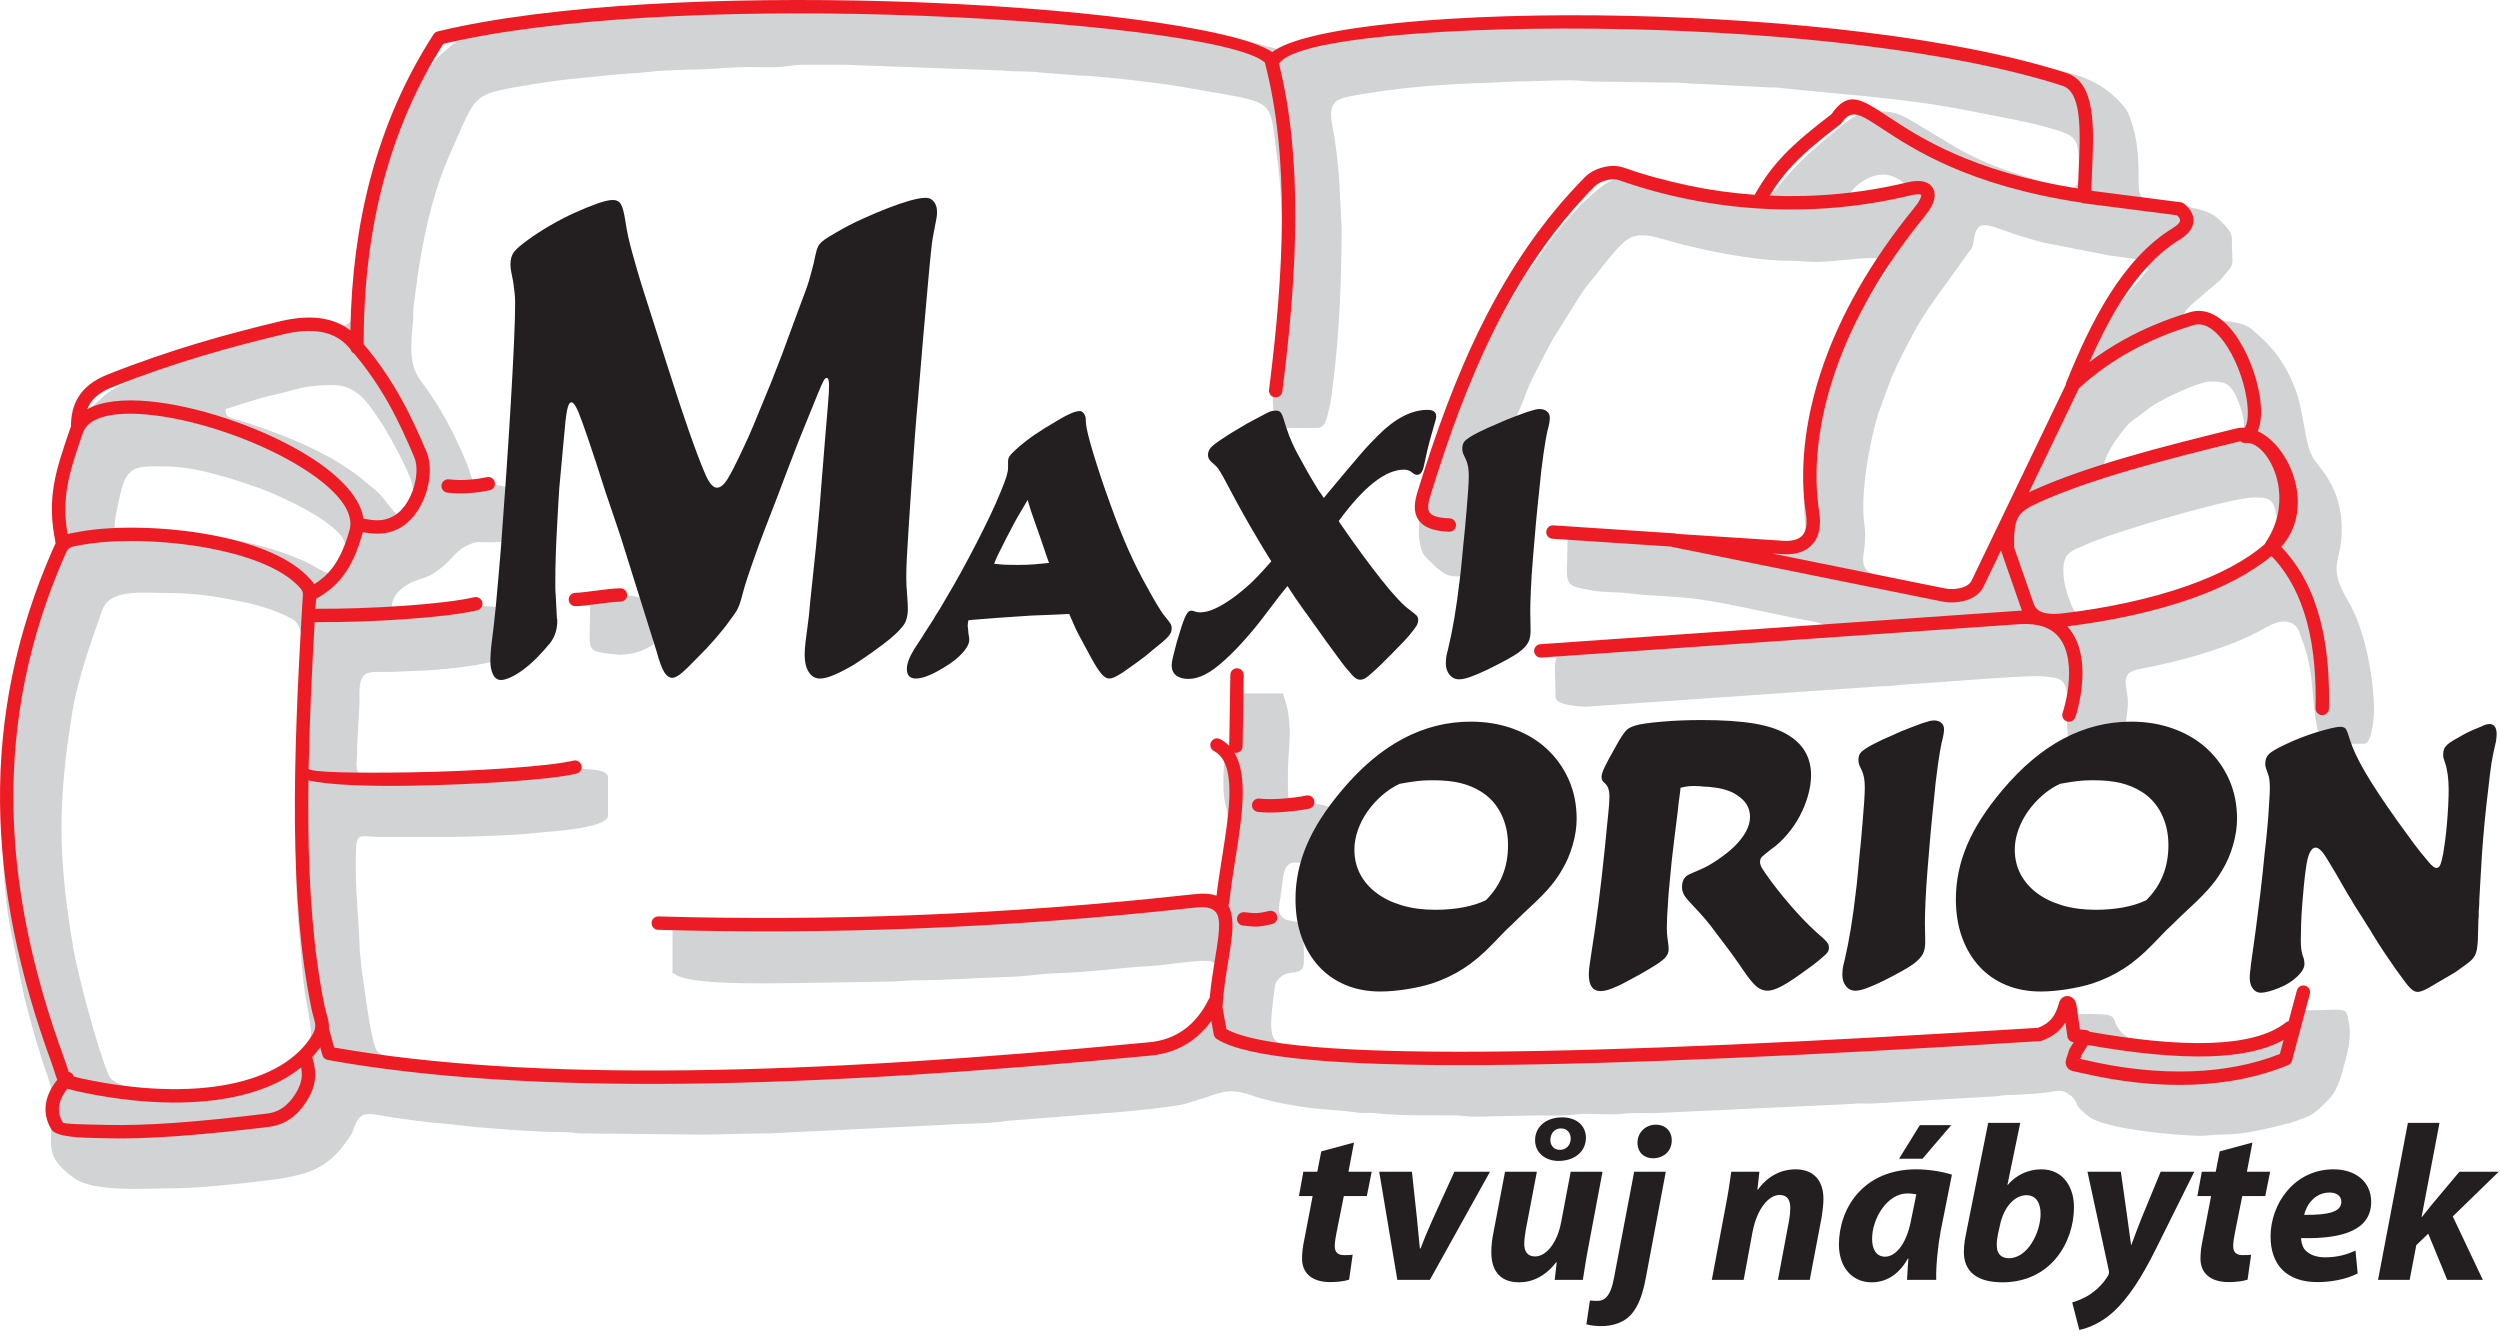 <svg viewBox="0 0 376 201" fill="none" xmlns="http://www.w3.org/2000/svg">
<path fill-rule="evenodd" clip-rule="evenodd" d="M44.535 119.943C44.535 126.82 44.311 133.981 45.048 140.825C45.393 144.037 45.383 146.521 45.998 150.122C46.414 152.566 46.871 154.668 46.871 157.158C46.871 163.033 35.899 164.349 31.955 164.349C28.784 164.349 17.626 164.551 16.386 161.766C14.73 158.043 11.648 146.404 10.978 142.367C8.671 128.482 8.7 120.419 10.928 106.819C11.054 106.055 11.167 105.355 11.368 104.562C12.82 98.844 13.517 97.086 15.351 91.826C16.524 88.462 21.366 89.201 25.845 89.201C29.831 89.201 33.437 89.894 37.152 90.653C39.107 91.053 42.405 92.138 44.122 93.21C44.792 93.628 45.101 94.476 45.281 95.287C45.71 97.229 44.968 104.709 44.889 107.353C44.76 111.637 44.535 115.558 44.535 119.943ZM310.331 85.785C310.331 83.048 311.516 82.912 313.919 81.823C317.782 80.071 335.437 74.818 339.085 74.818C340.322 74.818 341.565 74.775 342.038 76.18C342.794 78.433 342.781 82.161 340.841 84.126C339.702 85.281 338.412 86.037 336.869 86.804C333.811 88.324 330.811 89.281 327.291 90.346C325.176 90.985 318.311 92.331 316.395 92.571C314.102 92.857 312.3 92.971 311.608 91.16C311.003 89.576 310.331 87.923 310.331 85.785ZM17.219 79.313C17.219 78.024 18.047 74.212 18.453 72.996C19.48 69.915 21.2 70.144 24.587 70.144C29.441 70.144 34.663 71.891 39.077 73.446C41.739 74.385 50.647 78.389 51.778 81.415C52.267 82.723 52.451 84.106 51.858 85.38C50.885 87.474 48.167 85.702 47.059 85.057C46.1 84.5 45.451 84.247 44.355 83.808C31.752 78.756 19.385 80.682 18.157 80.351C17.815 80.258 17.219 79.658 17.219 79.313ZM317.519 71.043C314.288 71.043 319.282 64.424 320.516 63.434L323.603 61.128C325.409 59.872 330.824 57.38 332.436 57.38C334.277 57.38 335.129 57.444 336.139 59.248C336.74 60.32 338.705 65.169 336.42 66.04L328.843 67.988C327.57 68.322 326.224 68.69 325.029 69.026C324.345 69.219 323.902 69.331 323.207 69.54C322.51 69.749 322.121 69.833 321.381 70.051C320.135 70.418 319.036 71.043 317.519 71.043ZM33.932 61.514C34.945 61.278 38.112 60.074 41.012 59.428C45.054 58.527 45.576 57.919 50.106 57.919C53.584 57.919 55.259 60.447 57.151 63.276C58.339 65.05 61.56 70.853 61.994 72.815C62.186 73.686 62.59 77.875 61.248 77.875C60.33 77.875 59.856 77.576 59.37 77.056C58.518 76.145 57.699 74.784 56.26 73.516C55.901 73.2 55.812 73.2 55.456 72.883C50.572 68.532 43.532 65.71 37.37 63.649C34.323 62.63 33.932 63.001 33.932 61.514ZM296.134 88.841C292.549 88.841 286.477 87.299 282.911 86.608C282.565 86.541 281.77 86.358 281.492 86.23C279.889 85.491 280.149 84.173 280.397 82.448C280.545 81.422 280.584 80.094 280.423 79.029C279.685 74.152 281.311 66.085 282.475 62.233L284.455 56.843C285.936 53.461 286.586 52.384 288.105 49.528C289.047 47.756 291.295 44.528 292.566 42.843L295.649 38.556C296.368 37.357 296.65 37.8 296.882 36.015C297.367 32.291 299.526 34.245 304.379 35.648C305.334 35.924 306.484 36.295 307.469 36.512L317.241 38.422C318.475 38.618 319.447 38.7 320.708 38.909C321.905 39.107 322.567 39.491 323.091 40.48L319.914 44.313C319.505 44.978 319.309 44.983 318.879 45.616C318.504 46.169 318.385 46.509 317.983 47.056L316.202 49.949C315.906 50.507 315.619 50.873 315.336 51.419C314.762 52.519 314.321 53.449 313.769 54.526C313.207 55.62 312.873 56.614 312.36 57.791L297.944 88.135C297.717 88.332 296.554 88.841 296.134 88.841ZM280.678 29.873C279.44 29.873 279.249 29.908 278.163 29.334C278.453 28.245 282.101 24.942 285.325 26.843C286.023 27.255 286.524 27.419 286.609 28.435C286.237 28.827 286.083 28.93 285.536 29.159C284.627 29.539 281.712 29.873 280.678 29.873ZM0.325 121.023C0.325 127.076 0.438 133.087 1.429 138.975L3.664 150.042C4.394 152.601 4.935 155.065 5.786 157.628C5.955 158.134 5.993 158.343 6.15 158.882C6.811 161.162 7.888 163.073 7.878 165.604C7.849 172.658 6.454 173.689 11.079 177.144C14.019 179.339 21.828 178.732 25.306 178.732C29.888 178.732 35.906 178.059 40.434 177.506C42.334 177.275 43.456 177.072 45.148 176.649C48.086 175.915 50.157 174.306 51.7 172.236C53.568 169.73 52.67 170.732 53.614 168.758C54.4 167.116 55.929 167.541 57.447 167.793C60.508 168.299 63.837 168.781 67.165 169.037C68.661 169.153 70.528 169.437 72.042 169.553C76.423 169.888 80.634 170.27 84.977 170.276C86.113 170.277 86.471 170.471 87.662 170.466L105.278 170.642C108.97 170.642 112.14 170.458 115.701 170.462L141.41 169.213C144.813 168.936 147.951 169.097 151.389 168.588L166.38 167.406C168.615 167.298 176.499 166.514 178.426 165.972L180.478 165.329C183.117 164.571 184.447 163.442 188.128 164.707C188.4 164.8 188.93 164.984 189.201 165.071C189.566 165.19 190.126 165.312 190.482 165.408C192.157 165.86 193.698 166.114 195.571 166.43C198.332 166.896 201.05 166.885 203.865 167.302C204.933 167.461 205.919 167.314 206.969 167.432C210.925 167.876 214.849 167.709 218.864 167.758C219.937 167.771 220.471 167.953 221.731 167.947L230.898 167.766C232.844 167.766 235.235 167.86 236.877 167.634C238.576 167.402 241.126 167.646 242.945 167.592C243.948 167.562 244.567 167.401 245.814 167.405C246.833 167.409 247.856 167.413 248.876 167.412L278.418 166.044C279.396 165.895 280.395 166.004 281.403 165.974L300.257 164.88C300.93 164.825 300.885 164.727 301.699 164.704C303.816 164.641 305.536 164.56 307.456 164.35C309.291 164.149 310.079 163.608 311.474 164.824C312.383 165.615 310.829 164.171 311.668 164.99C311.885 165.202 311.775 165.053 311.925 165.272C312.798 166.543 311.938 166.122 314.031 167.839C316.524 169.883 327.514 170.774 330.999 170.835C332.004 170.853 332.627 170.63 333.875 170.643C337.521 170.682 341.017 169.738 344.514 168.881L346.763 168.075C347.815 167.624 348.223 167.298 349.026 166.563L349.217 166.395C349.244 166.37 349.284 166.334 349.311 166.309C349.338 166.283 349.376 166.247 349.402 166.22C349.428 166.194 349.465 166.156 349.49 166.129C349.78 165.826 349.947 165.617 350.274 165.295C351.8 163.796 352.363 160.897 352.924 158.777C353.399 156.987 353.599 155.28 353.21 153.455C352.752 151.307 352.945 151.945 346.633 151.945C345.92 151.945 345.162 154.055 344.832 154.636C344.152 155.83 343.725 156.087 342.258 156.556C336.763 158.316 328.895 157.476 323.324 156.746C321.885 156.557 320.068 156.405 319.06 155.257C316.807 152.691 319.865 152.484 312.128 152.484C310.71 152.484 310.359 154.243 309.079 154.827C307.386 155.599 306.554 155.307 304.45 155.589L260.937 157.904C260.105 157.997 259.489 158.062 258.394 158.057C256.512 158.048 255.179 158.246 253.182 158.236C251.425 158.227 249.928 158.418 247.97 158.417C245.992 158.416 244.715 158.598 242.759 158.596C239.145 158.594 235.905 158.776 232.156 158.776C219.946 158.776 207.582 159.186 195.524 157.488C192.007 156.993 191.181 156.988 191.181 153.742C191.181 152.768 191.67 148.26 191.896 147.805C192.176 147.239 192.996 146.495 193.718 146.392C196.822 145.952 196.033 145.997 196.033 139.54C196.033 138.436 193.678 138.632 193.097 138.163C191.999 137.279 192.359 136.232 192.594 134.84C192.777 133.755 192.894 132.023 193.162 131.093C193.724 129.145 195.322 129.832 196.033 129.832C196.788 129.832 198.311 129.468 198.957 129.341C199.956 129.144 200.866 128.784 201.604 128.393V121.921C199.783 121.496 199.423 120.842 196.573 120.842C193.669 120.842 193.697 122.006 193.697 116.528C193.697 112.613 194.352 110.799 193.676 106.84C193.509 105.859 193.187 105.2 192.978 104.302H186.149C185.896 105.392 185.678 105.396 185.326 107.255C185.073 108.59 185.209 109.75 185.004 110.887C184.467 113.846 183.992 113.431 183.992 117.606C183.992 121.807 184.712 120.305 184.712 125.157C184.712 126.909 184.471 128.142 184.337 129.816L183.697 134.21C183.218 135.481 181.508 135.425 180.022 135.568C175.441 136.009 170.779 136.62 166.204 136.846L147.33 138.1C146.229 138.088 145.862 138.235 144.996 138.282C144.19 138.326 143.289 138.264 142.472 138.274C141.452 138.287 141.229 138.466 140.149 138.467C139.309 138.468 138.466 138.463 137.626 138.461C135.827 138.456 134.649 138.642 132.775 138.641C131.097 138.64 129.419 138.647 127.742 138.64C125.995 138.634 124.762 138.82 122.89 138.82C118.667 138.82 107.678 138.422 104.747 138.828C103.505 139.001 102.241 139.464 101.144 139.719V146.372C101.769 146.538 101.479 146.563 102.116 146.838C105.573 148.327 118.943 147.809 122.71 147.809L133.852 147.63C135.307 147.632 136.202 147.446 137.441 147.444C142.454 147.437 147.137 147.05 152.009 146.916C154.112 146.858 156.921 146.42 159.008 146.366C163.87 146.24 168.286 145.549 173.025 145.288C175.236 145.165 177.634 144.713 179.859 144.573C181.696 144.459 183.347 144.186 183.002 146.441C182.587 149.153 182.483 152.162 181.342 154.326C180.396 156.119 178.742 156.826 176.73 157.264C172.549 158.174 167.122 158.119 163.07 158.701C160.804 159.026 158.347 159.05 156.11 159.289C153.767 159.539 151.236 159.514 149.079 159.805L133.128 160.748C132.24 160.773 132.231 160.914 131.343 160.939C130.757 160.956 130.12 160.902 129.539 160.933C128.74 160.976 128.677 161.109 127.749 161.12C125.096 161.153 123.033 161.253 120.367 161.286L116.78 161.473C115.565 161.473 114.235 161.407 113.11 161.577C111.084 161.884 107.84 161.581 105.632 161.647C104.772 161.673 104.81 161.791 104.021 161.833L83.715 161.291C80.671 161.316 76.158 161.028 73.059 160.624L66.132 160.003C64.156 159.791 59.495 159.334 57.914 158.876C57.587 158.782 56.897 158.31 56.72 158.093C55.927 157.12 55.03 150.251 54.808 148.679C54.498 146.477 54.13 144.136 54.06 141.876C53.945 138.2 53.521 134.785 53.521 130.91C53.521 124.561 53.327 125.877 57.474 125.877H67.538C69.799 125.877 77.837 125.635 80.428 125.288C82.028 125.073 91.44 124.703 91.44 122.641V116.887C91.44 114.47 79.067 116.358 77.607 116.352C76.234 116.347 75.646 116.538 74.372 116.532C72.077 116.522 70.291 116.698 67.891 116.701C66.717 116.703 66.16 116.896 64.844 116.888L55.318 116.887C53.044 116.887 53.707 114.284 53.704 113.476C53.697 110.875 53.992 108.233 54.066 105.747C54.093 104.844 54.004 103.999 54.126 103.11C54.433 100.897 55.6 101.052 57.652 101.064C59.631 101.075 61.081 100.933 62.869 100.89C65.119 100.837 76.524 100.036 76.524 98.01C76.524 92.276 77.405 91.465 73.636 91.191C71.941 91.067 71.348 91.112 69.822 91.305C68.551 91.467 67.218 91.57 66.073 91.69L60.53 91.898C59.85 91.898 59.331 91.459 58.912 91.179C59.07 89.277 60.909 87.879 62.587 87.303C64.063 86.797 64.563 86.744 65.893 85.758C68.537 83.8 68.303 82.712 71.148 81.664C72.308 81.237 74.636 82.101 77.694 80.843C78.134 80.662 78.501 80.584 78.501 80.032C78.501 73.276 79.39 73.977 75.55 73.096C73.82 72.699 72.845 73.258 71.896 72.799C70.674 72.208 70.851 71.296 70.34 70.038C68.53 65.579 66.229 61.109 63.3 57.304C61.325 54.737 61.872 51.332 62.137 48.022C62.196 47.286 62.113 46.698 62.221 45.947C62.312 45.31 62.401 44.552 62.475 44.044C62.669 42.69 62.811 41.336 63.019 40.094C64.069 33.813 65.333 28.395 67.779 22.922C71.819 13.883 70.807 14.242 79.708 12.743C81.986 12.359 85.029 11.931 87.491 11.72C90.193 11.488 92.762 11.128 95.572 10.994C96.695 10.941 98.402 10.696 99.526 10.636L103.842 10.457C106.564 10.488 109.571 10.097 112.287 10.097C113.721 10.097 115.175 10.122 116.607 10.104C118.111 10.086 119.233 9.738 120.913 9.738C122.95 9.738 124.987 9.738 127.023 9.738L150.772 10.61C152.709 10.828 154.653 10.633 156.572 10.92L162.249 11.354C165.283 11.396 175.772 12.618 178.858 13.256L184.069 14.156C192.157 15.597 190.966 15.771 192.186 24.553C192.793 28.93 192.941 36.473 192.804 41.026C192.728 43.572 192.271 46.607 192.253 49.103C192.222 53.55 191.021 57.825 191.567 62.207C191.67 63.028 192.015 63.609 192.08 64.391L198.334 64.355C199.507 64.113 199.582 62.559 199.872 61.579C200.195 60.492 200.235 59.576 200.401 58.333C201.449 50.497 201.755 42.339 201.788 34.363L201.396 26.665C201.162 24.402 200.978 21.917 200.513 19.639C199.517 14.756 200.84 14.835 205.558 14.052C211.655 13.041 217.973 12.619 224.075 12.44L228.023 12.254C230.815 12.254 233.059 12.076 235.93 12.075C237.428 12.073 238.432 12.259 239.698 12.261L251.745 12.434C253.332 12.432 254.246 12.625 255.696 12.617L265.272 13.104C265.979 13.201 266.654 13.103 267.354 13.18C276.707 14.209 286.973 14.785 296.209 16.674C300.655 17.584 305.191 18.287 309.457 19.602C312.775 20.625 312.668 21.555 312.668 26.816C312.668 27.484 312.189 28.149 311.676 28.298C310.707 28.581 302.76 25.975 301.412 25.491C298.845 24.57 296.469 23.498 294.149 22.151L287.405 18.109C285.926 17.217 284.737 16.749 282.655 16.749C279.904 16.749 278.809 17.417 276.943 18.945C273.676 21.62 270.424 24.28 267.813 27.61C267.122 28.491 266.523 29.693 263.965 29.693C261.75 29.693 259.088 29.159 256.979 28.592L252.93 27.608C249.652 26.789 245.318 25.517 242.01 27.326C240.975 27.892 240.022 28.705 239.15 29.498C239.122 29.523 239.084 29.561 239.056 29.585L237.746 30.791C237.72 30.817 237.682 30.854 237.656 30.881L236.394 32.314C236.358 32.353 236.254 32.461 236.219 32.499C236.099 32.628 236.061 32.67 235.96 32.779C234.096 34.807 232.468 37.175 230.899 39.403C230.425 40.076 229.924 40.669 229.458 41.376L223.382 51.838C222.53 53.258 221.861 54.786 221.244 56.352C220.877 57.285 220.532 57.849 220.188 58.711C218.432 63.107 217.032 67.617 215.365 72.043L214.397 74.492C213.427 76.75 213.022 80.156 213.769 82.605C214.044 83.506 214.369 83.732 214.948 84.302C217.727 87.04 217.754 86.684 221.373 86.684C222.146 86.684 222.347 86.474 222.99 86.325C222.99 84.517 223.025 83.302 223.201 81.681C223.259 81.16 223.497 80.175 223.426 79.726C223.147 77.951 222.405 78.38 223.147 76.234C224.042 73.649 224.765 70.981 225.788 68.448L228.177 62.388C228.596 61.371 229.016 60.551 229.393 59.47C230.095 57.466 231.152 55.612 232.096 53.724C232.606 52.703 233.039 52.007 233.533 51.027L237.548 44.617C237.845 44.208 238.088 43.736 238.416 43.326L240.267 41.044C240.854 40.26 241.45 39.505 242.095 38.737C244.724 35.607 245.615 34.611 250.286 36.007C255.472 37.557 264.005 39.281 269.355 39.223C270.804 39.207 271.493 39.401 272.951 39.401C276.874 39.401 282.732 38.089 283.953 39.362C283.978 39.389 284.012 39.433 284.035 39.46L284.195 39.659C284.211 39.679 284.245 39.728 284.273 39.761C283.348 41.51 280.979 44.632 279.631 47.163C274.851 56.138 271.333 65.553 271.333 76.077C271.333 77.475 271.479 78.359 271.524 79.491C271.595 81.316 271.062 81.83 269.536 81.83C266.845 81.83 264.733 81.538 262.163 81.475C259.976 81.421 256.964 80.918 254.804 80.927L240.063 80.032C239.179 80.032 235.75 80.396 235.75 81.47C235.75 88.158 234.712 87.978 239.699 88.846C241.37 89.136 243.252 89.007 245.046 89.25C247.768 89.619 252.197 89.645 255.646 90.151C260.296 90.834 265.257 92.017 269.913 92.959C271.27 93.234 273.327 93.459 274.568 94.055C273.742 95.289 270.458 95.107 268.791 95.286L253.928 96.239C252.395 96.41 250.421 96.432 248.794 96.675C247.052 96.936 245.095 96.748 243.374 97.008L238.094 97.479C232.888 98.197 233.953 98.404 233.953 104.842C233.953 106.091 237.611 106.28 238.626 106.28L282.832 103.22C284.47 103.227 286.172 102.938 287.689 102.866C291.126 102.702 305.296 101.463 307.33 101.732C309.251 101.986 310.246 101.805 310.722 103.552C311.275 105.573 310.871 106.334 310.871 108.438C310.871 109.66 311.112 113.111 312.128 113.111H317.7C319.132 113.111 320.036 107.541 320.036 105.741C320.036 103.167 318.57 101.225 321.753 100.627C324.956 100.025 328.014 99.316 331.021 98.393C333.828 97.532 336.671 96.529 339.313 95.181C340.889 94.378 342.812 92.89 344.635 93.717C345.608 94.157 345.735 94.927 346.147 95.98C348.162 101.131 347.561 104.872 348.443 109.145C349.177 112.706 348.836 111.853 355.619 111.853C356.637 111.853 357.057 108.252 357.057 106.999C357.057 101.852 355.643 94.545 353.162 90.4C349.91 84.967 352.205 84.667 352.205 79.672C352.205 73.074 348.697 70.378 347.764 68.653C346.599 66.499 346.482 61.846 345.246 58.588C343.767 54.694 341.835 52.129 338.672 49.523C337.273 48.369 334.784 48.21 332.615 48.21C331.43 48.21 330.286 48.874 329.105 48.669C328.017 48.479 328.271 47.927 328.271 47.929C328.271 47.936 328.001 46.973 330.712 44.868L334 42.045C336.345 39.232 335.671 40.547 335.671 35.806C335.671 34.681 334.086 33.324 333.382 32.701C332.414 31.844 330.749 31.454 329.335 31.177C323.87 30.108 321.628 31.149 321.646 27.723C321.665 24.091 321.577 21.06 320.398 17.826C320.155 17.158 319.907 16.558 319.474 16.053C315.589 11.53 312.107 11.222 306.341 9.773C297.149 7.465 281.962 5.218 272.597 4.698C271.955 4.663 270.893 4.574 270.126 4.474C267.547 4.137 264.93 4.199 262.177 3.975L254.254 3.631C253.118 3.63 252.76 3.436 251.569 3.441L246.176 3.263C244.318 3.273 242.46 3.259 240.602 3.266C238.706 3.273 237.257 3.018 235.205 3.08L229.997 3.263C228.842 3.256 228.445 3.422 227.49 3.451C226.584 3.478 225.517 3.373 224.634 3.472C223.792 3.566 223.194 3.628 222.088 3.621C218.118 3.596 208.364 4.883 204.43 5.552C200.911 6.152 197.886 7.58 194.236 7.58C191.806 7.58 189.511 6.572 187.299 6.07C179.903 4.393 172.82 3.472 164.96 2.71C163.806 2.598 162.423 2.385 161.168 2.368L143.012 1.293C142.107 1.266 142.017 1.112 141.048 1.101C131.283 0.98 121.527 0.809 111.742 1.102L108.152 1.287C106.659 1.278 105.907 1.48 104.378 1.466C99.688 1.422 83.428 3.05 79.679 3.725C76.554 4.288 69.789 4.854 67.581 7.084C66.882 7.79 66.275 8.106 65.613 8.891C64.42 10.306 63.523 12.028 62.628 13.635C60.512 17.438 58.328 22.942 56.955 27.195C56.62 28.23 56.456 29.232 56.104 30.3C55.779 31.285 55.584 32.397 55.352 33.323C54.563 36.473 53.964 40.003 53.569 43.226C53.367 44.886 53.761 48.827 51.557 48.944C50.356 49.007 48.983 48.846 47.778 48.938C45.687 49.099 43.588 49.709 41.515 50.224L35.447 51.884C29.99 53.444 19.515 56.469 15.801 59.377L13.847 61.198C12.926 62.119 12.834 62.285 12.244 63.55C11.482 65.184 10.909 67.565 10.365 69.4L8.832 75.418C8.146 77.981 8.33 79.516 8.238 82.555L7.955 86.047C7.712 87.365 7.576 88.078 7.106 89.151L5.036 94.812C3.748 99.508 2.791 101.733 1.839 107.075C1.022 111.661 0.325 116.198 0.325 121.023Z" fill="#D1D3D4"/>
<path fill-rule="evenodd" clip-rule="evenodd" d="M88.744 91.351C88.744 97.237 88.126 97.718 90.56 98.165C91.246 98.291 92.819 98.481 93.396 98.47C95.144 98.436 96.846 97.877 98.269 96.924V90.453C97.343 90.237 95.73 89.554 93.956 89.554C93.206 89.554 88.744 90.15 88.744 91.351Z" fill="#D1D3D4"/>
<path d="M10.339 161.214C10.534 161.25 10.72 161.343 10.87 161.494C10.987 161.612 11.069 161.752 11.116 161.9C11.412 162.008 11.821 162.105 12.409 162.231C20.647 164 28.336 164.289 34.525 163.052C40.303 161.896 44.738 159.414 47.016 155.568C47.606 154.571 47.444 153.992 47.185 153.07C47.08 152.694 46.961 152.273 46.849 151.728C45.159 143.5 44.459 134.249 44.36 124.053C44.261 113.875 44.758 102.785 45.463 90.842C45.487 90.429 45.509 90.179 45.529 89.962C45.608 89.057 45.624 88.868 44.636 87.908C41.894 85.244 36.871 83.462 31.394 82.438C24.505 81.148 16.967 81.078 12.275 81.957L11.694 82.061C10.433 82.287 10.272 82.315 9.707 83.609C4.321 95.923 1.896 108.229 2.017 120.724C2.136 133.235 4.809 145.957 9.618 159.088C9.836 159.684 9.99 160.174 10.117 160.578C10.199 160.839 10.265 161.045 10.339 161.214ZM10.131 163.736C9.513 164.509 9.115 165.281 8.95 166.036C8.742 166.98 8.901 167.92 9.449 168.822C9.594 169.061 12.817 169.121 15.174 169.165C15.576 169.172 15.958 169.18 16.268 169.187C18.926 169.256 22.161 169.165 26.117 168.889C30.052 168.613 34.712 168.149 40.238 167.47C41.421 167.325 42.343 166.815 43.057 166.179C43.809 165.511 44.348 164.7 44.727 164.002C45.179 163.174 45.382 162.424 45.395 161.674C45.4 161.311 45.363 160.941 45.289 160.554C42.613 162.714 39.074 164.202 34.92 165.033C28.468 166.323 20.497 166.031 11.991 164.204C11.184 164.031 10.587 163.89 10.131 163.736ZM46.965 158.988C47.259 159.933 47.422 160.815 47.407 161.705C47.388 162.784 47.111 163.835 46.496 164.965C46.025 165.829 45.352 166.839 44.399 167.687C43.41 168.567 42.131 169.272 40.483 169.475C34.958 170.153 30.26 170.62 26.251 170.901C22.262 171.18 18.965 171.271 16.221 171.2C15.867 171.191 15.515 171.184 15.142 171.177C12.316 171.125 8.451 171.052 7.729 169.864C6.898 168.495 6.658 167.06 6.976 165.61C7.214 164.527 7.766 163.452 8.615 162.408C8.476 162.085 8.351 161.685 8.191 161.177C8.073 160.802 7.93 160.347 7.723 159.783C2.841 146.45 0.127 133.504 0.004 120.74C-0.119 107.961 2.358 95.384 7.86 82.803C8.058 82.35 8.228 81.984 8.391 81.687C8.373 81.64 8.36 81.591 8.349 81.541C6.967 74.96 8.414 70.724 10.343 65.072L10.613 64.281C10.625 64.243 10.64 64.206 10.658 64.171L10.676 64.128C10.665 62.471 10.995 60.954 11.842 59.627C12.699 58.286 14.062 57.176 16.108 56.361C20.933 54.44 25.454 52.905 29.752 51.617C34.023 50.336 38.134 49.283 42.124 48.325C44.581 47.736 46.81 47.592 48.764 47.962C50.244 48.243 51.562 48.814 52.699 49.701C52.829 41.575 53.825 33.955 55.703 26.855C57.783 18.991 60.944 11.756 65.208 5.16C65.354 4.935 65.575 4.787 65.816 4.728V4.726C82.93 0.597 109.293 -0.493 133.483 0.188C161.023 0.964 185.873 4.155 191.352 7.834C196.319 3.954 219.278 1.801 245.083 2.388C268.334 2.916 293.997 5.551 310.816 10.983C315.235 12.41 314.932 19.233 314.648 25.631C314.601 26.68 314.555 27.718 314.531 28.692L327.985 30.419C328.192 30.445 328.377 30.532 328.523 30.661C328.939 31.01 329.262 31.372 329.489 31.742C329.806 32.26 329.945 32.795 329.897 33.342C329.85 33.876 329.626 34.39 329.218 34.881C328.881 35.285 328.417 35.671 327.82 36.036C324.334 38.169 321.455 41.468 318.998 45.341C317.212 48.157 315.65 51.271 314.243 54.463C315.864 53.234 317.579 52.119 319.383 51.115C322.423 49.425 325.71 48.056 329.235 46.996C331.798 46.15 334.156 47.623 336.022 50.116C336.99 51.411 337.83 52.99 338.489 54.642C339.143 56.284 339.622 58.009 339.872 59.603C340.193 61.648 340.124 63.516 339.566 64.84C339.958 65.02 340.342 65.244 340.715 65.508C342.078 66.472 343.308 67.977 344.189 69.748C345.058 71.498 345.596 73.527 345.591 75.564C345.585 77.923 344.859 80.284 343.098 82.241C346.06 85.324 347.878 89.111 348.946 93.163C350.092 97.513 350.368 102.167 350.273 106.567C350.261 107.123 349.802 107.564 349.246 107.553C348.691 107.542 348.249 107.083 348.26 106.527C348.353 102.292 348.089 97.824 346.996 93.677C346.008 89.927 344.338 86.437 341.63 83.622C338.511 86.244 334.338 88.354 329.649 90.011C323.858 92.057 317.264 93.419 310.907 94.2C311.27 94.588 311.583 95.013 311.852 95.466C312.663 96.835 313.05 98.454 313.166 100.107C313.365 102.971 312.743 105.968 312.132 107.849C311.96 108.378 311.39 108.669 310.861 108.496C310.331 108.324 310.042 107.755 310.213 107.225C310.768 105.521 311.333 102.812 311.153 100.241C311.058 98.879 310.752 97.565 310.116 96.492C309.513 95.474 308.59 94.659 307.237 94.219C306.285 93.909 305.113 93.777 303.683 93.877L231.805 98.898C231.249 98.935 230.768 98.514 230.731 97.958C230.695 97.403 231.115 96.922 231.671 96.886L303.549 91.865C303.739 91.851 303.925 91.842 304.108 91.836C304.062 91.732 304.019 91.624 303.98 91.511L300.974 82.866C300.962 82.836 300.954 82.805 300.946 82.775L298.322 88.231C297.838 89.237 296.896 89.893 295.808 90.256C294.63 90.648 293.247 90.698 292.142 90.475L251.52 82.26C251.454 82.247 251.39 82.227 251.33 82.203L233.498 81.026C232.942 80.992 232.52 80.513 232.555 79.957C232.59 79.401 233.069 78.979 233.624 79.014L251.809 80.213C251.926 80.22 252.037 80.247 252.139 80.291L268.347 81.341L268.365 81.342C268.737 81.361 269.119 81.35 269.483 81.293C270.058 81.203 270.601 80.999 270.993 80.613C271.384 80.23 271.655 79.632 271.704 78.738C271.728 78.301 271.701 77.803 271.612 77.239C270.706 71.442 271.109 63.599 274.352 54.513C276.897 47.379 281.195 39.463 287.988 31.154C288.549 30.468 288.869 29.896 288.946 29.48C288.966 29.376 288.971 29.313 288.961 29.297C288.96 29.294 288.934 29.292 288.874 29.275C288.559 29.184 288.043 29.213 287.314 29.389C280.04 31.143 272.614 31.784 265.311 31.403C257.823 31.012 250.461 29.548 243.522 27.106C242.973 26.913 242.303 26.937 241.665 27.09C240.915 27.27 240.243 27.615 239.869 27.993C233.56 34.35 228.712 41.653 224.777 49.52C220.829 57.413 217.794 65.892 215.123 74.561C214.794 75.631 214.657 76.505 214.977 77.023C215.307 77.556 216.21 77.893 218.012 77.958C218.568 77.977 219.002 78.444 218.982 78.999C218.963 79.555 218.496 79.99 217.94 79.97C215.369 79.877 213.953 79.192 213.265 78.081C212.566 76.954 212.708 75.557 213.197 73.97C215.893 65.216 218.965 56.642 222.978 48.619C227.004 40.57 231.971 33.092 238.441 26.573C239.058 25.95 240.091 25.399 241.2 25.133C242.18 24.898 243.247 24.875 244.185 25.204C250.479 27.419 257.13 28.808 263.905 29.297C265.219 26.958 266.592 25.08 268.404 23.201C270.203 21.336 272.421 19.483 275.439 17.182C277.965 13.572 279.796 14.779 284.076 17.603C288.648 20.619 296.498 25.797 312.526 28.355C312.552 27.431 312.593 26.493 312.635 25.544C312.886 19.887 313.154 13.854 310.201 12.901C293.574 7.531 268.126 4.925 245.043 4.4C218.016 3.786 194.381 5.86 192.365 9.612C194.138 16.711 194.836 24.457 194.813 32.634C194.79 41.008 194.011 49.833 192.859 58.88C192.789 59.432 192.285 59.823 191.735 59.753C191.183 59.683 190.792 59.179 190.862 58.628C192.005 49.653 192.778 40.908 192.801 32.634C192.824 24.391 192.103 16.609 190.264 9.524C190.254 9.485 190.246 9.446 190.241 9.407C186.506 6.04 161.486 2.991 133.427 2.201C109.569 1.529 83.617 2.583 66.677 6.592C62.647 12.906 59.644 19.836 57.652 27.367C55.66 34.903 54.681 43.037 54.697 51.758C56.947 54.423 58.697 57.047 60.153 59.625C61.769 62.488 63.012 65.274 64.166 67.997C64.898 69.722 64.771 72.245 63.948 74.513C63.191 76.602 61.836 78.522 60.007 79.475C58.96 80.02 57.976 80.243 56.908 80.262C56.16 80.274 55.403 80.187 54.567 80.042L54.557 80.082C54.552 80.106 54.545 80.13 54.537 80.153C53.755 82.981 52.808 85.004 51.644 86.556C50.487 88.097 49.141 89.155 47.548 90.052L47.541 90.136C47.517 90.405 47.489 90.715 47.475 90.96L47.44 91.559C51.671 91.583 56.435 91.416 60.731 91.116C65.176 90.805 69.087 90.351 71.323 89.821C71.865 89.692 72.409 90.028 72.538 90.57C72.666 91.113 72.33 91.657 71.788 91.786C69.456 92.34 65.425 92.81 60.865 93.129C56.519 93.432 51.66 93.6 47.324 93.571C46.884 101.3 46.546 108.651 46.417 115.596L46.432 115.63C46.679 116.177 53.627 116.292 61.702 116.16C71.414 116.002 82.571 115.281 86.232 114.396C86.773 114.265 87.317 114.597 87.448 115.138C87.578 115.679 87.246 116.223 86.706 116.354C82.916 117.27 71.566 118.012 61.734 118.173C55.204 118.28 49.27 118.053 46.388 117.358C46.358 119.63 46.351 121.856 46.373 124.037C46.47 134.105 47.159 143.229 48.822 151.325C48.911 151.758 49.026 152.163 49.127 152.526C49.349 153.317 49.525 153.945 49.465 154.643L50.257 157.544C65.16 160.172 82.899 161.201 103.23 160.974C123.866 160.744 147.175 159.217 172.898 156.751C174.875 156.561 176.617 155.919 178.098 154.847C179.577 153.775 180.808 152.27 181.763 150.351C181.806 150.242 181.868 150.142 181.945 150.054C182.128 147.955 182.451 145.984 182.744 144.202C183.132 141.839 183.463 139.821 183.309 138.416C183.148 136.969 182.265 136.219 179.799 136.492C165.36 138.088 151.482 139.103 138.041 139.632C124.617 140.159 111.636 140.199 98.975 139.843C98.419 139.828 97.982 139.365 97.997 138.81C98.012 138.254 98.475 137.816 99.03 137.831C111.641 138.185 124.576 138.145 137.962 137.619C151.33 137.094 165.159 136.081 179.578 134.487C181.014 134.328 182.121 134.413 182.963 134.713C183.18 132.854 183.488 130.909 183.796 128.964C184.92 121.866 186.044 114.767 182.57 112.946C182.079 112.689 181.888 112.081 182.145 111.588C182.401 111.096 183.009 110.904 183.502 111.162C184.032 111.44 184.487 111.783 184.876 112.186L185.043 101.492C185.052 100.936 185.51 100.493 186.065 100.502C186.621 100.51 187.064 100.968 187.056 101.524L186.888 112.237C186.88 112.793 186.422 113.236 185.866 113.227C185.793 113.226 185.721 113.217 185.652 113.201C187.774 116.718 186.779 122.999 185.784 129.28C185.435 131.488 185.084 133.698 184.875 135.755C184.861 135.911 184.81 136.055 184.734 136.181C185.044 136.736 185.227 137.412 185.313 138.195C185.498 139.868 185.146 142.014 184.733 144.527C184.397 146.569 184.02 148.865 183.875 151.284C183.872 151.336 183.865 151.387 183.855 151.436L184.451 154.78C188.999 157.293 202.429 158.29 222.868 158.171C244.004 158.047 272.57 156.7 306.525 154.581C307.41 154.236 308.059 153.801 308.539 153.24C309.042 152.651 309.388 151.893 309.645 150.93C309.65 150.908 309.655 150.885 309.662 150.862C309.781 150.44 310.01 150.154 310.288 149.985C310.534 149.833 310.796 149.782 311.056 149.812C311.082 149.814 311.107 149.818 311.134 149.823C311.368 149.863 311.585 149.971 311.767 150.129L311.765 150.131C312.034 150.365 312.246 150.742 312.299 151.167L312.819 154.821L313.69 154.908C313.846 154.921 314.001 154.97 314.143 155.059C314.2 155.095 314.252 155.136 314.299 155.18C321.153 156.389 327.274 157.02 332.328 156.856C337.369 156.691 341.305 155.741 343.784 153.784C343.913 153.681 344.06 153.616 344.211 153.586L345.451 148.955C345.594 148.417 346.147 148.098 346.686 148.241C347.224 148.385 347.544 148.938 347.4 149.476L344.712 159.52C344.625 159.849 344.385 160.096 344.089 160.206C339.702 162.02 334.848 162.939 329.818 163.131C324.355 163.339 318.686 162.689 313.186 161.398C312.894 161.33 312.607 161.272 312.373 161.226C311.567 161.064 311.166 160.983 310.851 160.436C310.541 159.897 310.669 159.514 310.926 158.753C310.997 158.541 311.085 158.278 311.186 157.938C311.216 157.835 311.262 157.74 311.318 157.656L311.888 156.752L311.834 156.747C311.362 156.7 310.998 156.335 310.935 155.886H310.934L310.633 153.777C310.464 154.05 310.277 154.308 310.07 154.551C309.336 155.409 308.377 156.047 307.09 156.524C306.981 156.564 306.869 156.584 306.759 156.586C272.761 158.709 244.125 160.059 222.876 160.183C201.47 160.308 187.497 159.157 182.994 156.258C182.747 156.099 182.592 155.851 182.545 155.583L182.544 155.583L182.18 153.549C181.337 154.715 180.369 155.694 179.282 156.481C177.51 157.764 175.435 158.531 173.087 158.756C147.322 161.226 123.957 162.755 103.246 162.987C82.511 163.218 64.436 162.147 49.276 159.413C48.877 159.342 48.577 159.045 48.48 158.678L48.161 157.509C47.797 158.026 47.398 158.519 46.965 158.988ZM10.164 80.311C10.485 80.232 10.868 80.164 11.339 80.08C11.419 80.066 11.515 80.048 11.903 79.976C16.806 79.058 24.64 79.123 31.766 80.457C37.589 81.546 42.985 83.494 46.042 86.464C46.654 87.059 47.039 87.485 47.273 87.866C48.332 87.191 49.245 86.4 50.034 85.349C51.05 83.994 51.889 82.185 52.599 79.613L52.6 79.609C53.363 76.476 49.718 72.853 44.373 69.719C41.149 67.828 37.324 66.145 33.438 64.855C29.558 63.566 25.624 62.671 22.181 62.355C17.302 61.908 13.494 62.588 12.515 64.952L12.253 65.719C10.508 70.829 9.181 74.718 10.164 80.311ZM13.114 61.541C15.306 60.33 18.581 60.004 22.363 60.35C25.959 60.68 30.049 61.609 34.07 62.945C38.089 64.279 42.049 66.022 45.391 67.982C50.472 70.962 54.162 74.499 54.654 78.006C55.5 78.162 56.227 78.261 56.877 78.249C57.624 78.237 58.322 78.076 59.076 77.683C60.424 76.98 61.453 75.482 62.054 73.827C62.715 72.002 62.848 70.043 62.311 68.778C61.178 66.106 59.962 63.377 58.401 60.611C57.029 58.183 55.381 55.709 53.272 53.19C53.006 53.068 52.803 52.833 52.723 52.546C52.615 52.421 52.505 52.294 52.393 52.169C51.332 50.969 49.985 50.245 48.393 49.943C46.721 49.626 44.771 49.759 42.589 50.283C38.689 51.219 34.635 52.26 30.329 53.55C26.049 54.833 21.576 56.349 16.85 58.233C15.227 58.878 14.172 59.717 13.539 60.708C13.37 60.972 13.23 61.25 13.114 61.541ZM340.628 81.827C340.656 81.746 340.695 81.669 340.745 81.594C342.557 78.92 343.039 76.051 342.733 73.53C342.556 72.06 342.107 70.709 341.499 69.588C340.908 68.499 340.181 67.645 339.42 67.13C338.854 66.746 338.278 66.559 337.75 66.623L337.749 66.622C337.461 66.655 337.171 66.563 336.956 66.369C336.884 66.38 336.812 66.394 336.741 66.412C331.229 67.757 325.685 69.149 320.529 70.654C315.4 72.152 310.642 73.765 306.661 75.561C305.022 76.301 304.042 76.902 303.538 77.797C303.017 78.721 302.876 80.092 302.927 82.351L305.883 90.848C306.156 91.633 306.819 92.019 307.564 92.193C308.465 92.404 309.504 92.335 310.263 92.245C316.615 91.489 323.218 90.144 328.979 88.109C333.61 86.473 337.687 84.396 340.628 81.827ZM337.615 64.332C338.148 63.549 338.191 61.873 337.883 59.911C337.656 58.464 337.218 56.89 336.618 55.384C336.022 53.89 335.27 52.471 334.411 51.324C333.051 49.505 331.445 48.393 329.866 48.914L329.838 48.922C326.433 49.944 323.27 51.258 320.361 52.875C317.566 54.43 314.995 56.268 312.658 58.401C312.643 58.447 312.625 58.493 312.604 58.538L305.146 74.043C305.364 73.937 305.593 73.83 305.833 73.722C309.888 71.891 314.739 70.247 319.969 68.72C325.172 67.201 330.739 65.804 336.267 64.454C336.714 64.345 337.166 64.307 337.615 64.332ZM310.69 57.876C310.695 57.764 310.717 57.651 310.762 57.541C312.619 52.934 314.727 48.304 317.293 44.259C319.9 40.15 322.986 36.631 326.771 34.315C327.181 34.064 327.48 33.823 327.671 33.594C327.803 33.435 327.874 33.293 327.885 33.169C327.894 33.059 327.855 32.932 327.768 32.791C327.686 32.657 327.571 32.519 327.423 32.375L313.382 30.573C313.273 30.56 313.169 30.528 313.072 30.482C296.047 27.91 287.762 22.444 282.971 19.284C279.803 17.193 278.469 16.314 277.01 18.454C276.951 18.541 276.878 18.62 276.789 18.687C273.782 20.976 271.595 22.794 269.856 24.598C268.395 26.114 267.238 27.631 266.159 29.426C273.034 29.717 280.009 29.079 286.841 27.431C287.925 27.17 288.792 27.156 289.435 27.342C290.025 27.512 290.452 27.84 290.713 28.302C290.964 28.744 291.034 29.265 290.927 29.843C290.787 30.595 290.326 31.483 289.55 32.432C282.918 40.545 278.729 48.255 276.253 55.193C273.136 63.931 272.739 71.42 273.601 76.931C273.713 77.646 273.747 78.283 273.716 78.848C273.636 80.303 273.136 81.334 272.406 82.05C271.677 82.764 270.747 83.132 269.791 83.282C269.274 83.363 268.755 83.379 268.262 83.354L268.221 83.353L266.537 83.244L292.537 88.502C293.334 88.663 294.331 88.627 295.176 88.346C295.782 88.144 296.287 87.82 296.506 87.363L310.69 57.876ZM314.003 157.171L313.079 158.641C313.007 158.878 312.938 159.086 312.878 159.266C313.078 159.307 313.321 159.358 313.643 159.433C318.988 160.687 324.477 161.319 329.746 161.118C334.377 160.942 338.844 160.122 342.893 158.514L343.457 156.405C340.686 157.948 336.928 158.72 332.391 158.868C327.209 159.037 320.969 158.397 314.003 157.171ZM312.595 159.434C312.672 159.567 312.656 159.495 312.655 159.404C312.576 159.355 312.517 159.299 312.595 159.434ZM67.281 74.094C66.728 74.026 66.334 73.523 66.401 72.969C66.469 72.416 66.972 72.022 67.526 72.089C68.435 72.203 69.365 72.214 70.244 72.165C71.356 72.102 72.4 71.941 73.227 71.763C73.772 71.648 74.308 71.996 74.423 72.541C74.539 73.085 74.19 73.621 73.645 73.737C72.74 73.931 71.591 74.108 70.355 74.177C69.353 74.234 68.3 74.222 67.281 74.094ZM86.552 91.172C85.996 91.181 85.538 90.737 85.53 90.182C85.521 89.626 85.964 89.168 86.52 89.16C87.271 89.146 88.367 89 89.509 88.849C90.816 88.676 92.183 88.495 93.3 88.477C93.856 88.468 94.314 88.912 94.322 89.467C94.331 90.023 93.888 90.481 93.332 90.489C92.339 90.505 91.026 90.68 89.769 90.846C88.577 91.004 87.431 91.156 86.552 91.172ZM186.931 139.205C186.378 139.138 185.984 138.634 186.051 138.08C186.119 137.527 186.622 137.132 187.176 137.2C188.977 137.425 189.374 137.338 190.484 137.095L190.886 137.007C191.43 136.889 191.968 137.236 192.085 137.78C192.203 138.325 191.856 138.862 191.312 138.98L190.91 139.068C189.553 139.366 189.068 139.473 186.931 139.205ZM189.182 122.111C188.629 122.044 188.235 121.54 188.302 120.987C188.37 120.433 188.873 120.039 189.427 120.106C190.31 120.217 191.47 120.206 192.621 120.132C194.139 120.034 195.628 119.83 196.474 119.648C197.018 119.533 197.554 119.88 197.669 120.426C197.785 120.97 197.437 121.506 196.892 121.621C195.974 121.819 194.37 122.04 192.747 122.144C191.477 122.226 190.186 122.237 189.182 122.111Z" fill="#ED1C24"/>
<path d="M198.719 173.172L198.12 176.232H196.025L195.36 179.891H197.422L196.191 186.309C195.926 187.539 195.826 188.438 195.826 189.302C195.826 191.364 197.189 192.828 200.082 192.828C201.08 192.828 202.278 192.694 202.909 192.461L203.442 188.703C203.043 188.77 202.544 188.77 202.145 188.77C201.08 188.77 200.748 188.205 200.748 187.406C200.748 186.841 200.881 186.01 201.014 185.378L202.111 179.891H205.57L206.301 176.232H202.81L203.641 171.842L198.719 173.172ZM207.433 176.232L210.16 192.495H215.049L224.094 176.232H218.74L215.481 183.383C214.583 185.378 214.084 186.608 213.652 187.773H213.552C213.452 186.575 213.286 185.345 213.12 183.349L212.355 176.232H207.433ZM236.234 176.232L234.803 183.781C234.204 187.008 232.509 188.969 230.879 188.969C229.682 188.969 229.249 188.138 229.249 187.107C229.249 186.509 229.349 185.71 229.482 184.945L231.145 176.232H226.356L224.627 185.311C224.394 186.442 224.294 187.44 224.294 188.304C224.294 191.397 225.857 192.861 228.484 192.861C230.447 192.861 232.409 191.963 234.06 189.834L234.127 189.867L233.828 192.495H238.057C238.29 191.031 238.556 189.269 238.955 187.207L241.017 176.232H236.234ZM234.937 168.051C232.575 168.051 230.812 169.448 230.879 171.609C230.946 173.471 232.509 174.603 234.404 174.603C236.632 174.603 238.462 173.372 238.528 171.177C238.528 169.115 236.899 168.051 234.969 168.051H234.937ZM234.77 169.714C235.735 169.714 236.234 170.412 236.234 171.243C236.234 172.175 235.602 172.94 234.604 172.94C233.673 172.94 233.174 172.241 233.174 171.476C233.174 170.478 233.805 169.714 234.737 169.714H234.77ZM245.779 176.232L242.752 192.163C242.22 195.089 241.289 195.654 240.191 195.654C239.758 195.654 239.459 195.621 239.127 195.587L238.594 199.18C239.326 199.379 240.125 199.446 240.856 199.446C242.552 199.446 244.248 198.913 245.312 197.716C246.377 196.519 247.075 194.756 247.574 191.963L250.534 176.232H245.779ZM248.605 174.203C250.135 174.203 251.432 173.206 251.432 171.509C251.432 170.079 250.434 169.148 249.037 169.148C247.574 169.148 246.277 170.245 246.277 171.876C246.277 173.272 247.242 174.203 248.572 174.203H248.605ZM262.246 192.495L263.582 185.278C264.281 181.686 266.071 179.724 267.634 179.724C268.865 179.724 269.258 180.522 269.258 181.686C269.258 182.285 269.192 182.917 269.092 183.482L267.401 192.495H272.185L273.98 183.05C274.113 182.251 274.247 181.055 274.247 180.323C274.247 177.496 272.716 175.866 270.056 175.866C267.933 175.866 265.91 176.831 264.381 178.926H264.314L264.613 176.232H260.384C260.184 177.695 259.919 179.458 259.519 181.52L257.457 192.495H262.246ZM291.208 192.495C291.142 190.466 291.474 187.274 291.873 185.178L293.569 176.664C292.206 176.232 290.144 175.866 288.215 175.866C280.233 175.866 276.575 181.72 276.575 187.207C276.575 190.599 278.57 192.861 281.496 192.861C283.392 192.861 285.454 191.963 286.951 189.269H287.018C286.951 190.433 286.851 191.53 286.818 192.495H291.208ZM287.449 183.383C286.718 187.373 284.955 189.003 283.526 189.003C282.195 189.003 281.563 187.905 281.563 186.309C281.563 183.283 283.824 179.492 286.884 179.492C287.383 179.492 287.849 179.558 288.215 179.624L287.449 183.383ZM288.747 169.215L285.621 174.27H289.146L293.47 169.215H288.747ZM299.024 168.883L295.731 185.345C295.532 186.309 295.365 187.306 295.365 188.304C295.365 191.198 297.294 192.861 301.152 192.861C308.469 192.861 311.927 186.807 311.927 181.553C311.927 178.66 310.397 175.866 307.005 175.866C305.009 175.866 303.18 176.764 301.983 178.194H301.917L303.845 168.883H299.024ZM300.786 184.313C301.351 181.487 303.048 179.757 304.777 179.757C306.24 179.757 306.905 180.955 306.905 182.551C306.905 185.378 304.943 189.236 302.15 189.236C301.019 189.236 300.354 188.604 300.32 187.44C300.287 186.775 300.387 186.176 300.487 185.644L300.786 184.313ZM313.956 176.232L317.149 190.999C317.215 191.331 317.215 191.53 317.082 191.796C316.45 192.894 315.519 193.858 314.422 194.623C313.49 195.255 312.426 195.654 311.661 195.887L312.725 200.011C313.789 199.845 316.051 199.013 317.947 197.218C320.109 195.189 322.038 192.262 324.199 187.939L330.019 176.232H324.964L322.004 183.415C321.306 185.178 320.94 186.209 320.574 187.207H320.507C320.375 186.176 320.209 185.012 319.976 183.316L318.978 176.232H313.956ZM333.844 173.172L333.245 176.232H331.15L330.485 179.891H332.547L331.317 186.309C331.05 187.539 330.951 188.438 330.951 189.302C330.951 191.364 332.314 192.828 335.208 192.828C336.205 192.828 337.402 192.694 338.034 192.461L338.566 188.703C338.167 188.77 337.668 188.77 337.27 188.77C336.205 188.77 335.873 188.205 335.873 187.406C335.873 186.841 336.006 186.01 336.138 185.378L337.236 179.891H340.695L341.427 176.232H337.935L338.766 171.842L333.844 173.172ZM354.264 188.072C352.967 188.703 351.47 189.103 349.708 189.103C348.311 189.103 347.213 188.67 346.581 187.872C346.248 187.406 346.082 186.675 346.082 186.209C352.601 186.376 356.625 184.879 356.625 180.755C356.625 177.729 354.264 175.866 350.971 175.866C345.085 175.866 341.493 181.021 341.493 185.976C341.493 190.2 343.888 192.828 348.544 192.828C350.339 192.828 352.701 192.495 354.596 191.53L354.264 188.072ZM352.135 180.755C352.135 182.251 350.273 182.75 346.548 182.717C346.881 181.221 348.144 179.358 350.373 179.358C351.47 179.358 352.135 179.923 352.135 180.722V180.755ZM362.412 192.495L363.409 187.274L365.205 185.544L368.066 192.495H373.42L368.897 182.95L375.814 176.232H369.895L365.738 181.187C365.272 181.752 364.774 182.385 364.275 183.016H364.208L366.902 168.883H362.146L357.656 192.495H362.412Z" fill="#231F20"/>
<path d="M140.926 32.126C140.926 32.414 140.807 33.133 140.57 34.284C140.452 34.86 140.353 35.381 140.274 35.85C140.195 36.317 140.116 36.947 140.037 37.738C139.919 38.817 139.76 40.472 139.563 42.702C139.365 44.932 139.129 47.594 138.852 50.688L138.082 59.861C137.884 62.019 137.727 63.907 137.608 65.526C137.49 67.145 137.381 68.674 137.282 70.113C137.184 71.552 137.085 72.991 136.986 74.429C136.888 75.868 136.779 77.523 136.66 79.394C136.542 81.264 136.453 82.739 136.394 83.818C136.335 84.897 136.305 85.869 136.305 86.732C136.305 87.236 136.315 87.703 136.335 88.135C136.354 88.567 136.384 88.962 136.423 89.322C136.463 89.825 136.492 90.275 136.512 90.671C136.532 91.066 136.542 91.372 136.542 91.588C136.542 92.523 136.364 93.279 136.009 93.855C135.653 94.43 134.923 95.185 133.816 96.121C133.106 96.696 132.247 97.344 131.24 98.063C130.233 98.783 129.275 99.43 128.367 100.006C127.261 100.653 126.283 101.157 125.434 101.516C124.585 101.876 123.884 102.056 123.332 102.056C122.621 102.056 122.058 101.732 121.643 101.085C121.228 100.437 121.021 99.574 121.021 98.495C121.021 97.992 121.061 97.38 121.14 96.66L121.554 93.423C121.633 92.919 121.702 92.289 121.761 91.534C121.82 90.779 121.91 89.897 122.028 88.89L122.739 82.092C122.858 80.796 122.986 79.412 123.124 77.937C123.262 76.461 123.391 74.897 123.509 73.243L124.101 65.904C124.299 63.602 124.447 61.84 124.545 60.616C124.644 59.393 124.694 58.529 124.694 58.026C124.694 57.235 124.575 56.839 124.339 56.839C124.18 56.839 124.013 57.001 123.835 57.325C123.657 57.648 123.351 58.35 122.917 59.429L120.547 65.257C120.428 65.545 120.241 66.012 119.984 66.659C119.728 67.307 119.244 68.566 118.533 70.436C118.257 71.156 118.029 71.749 117.852 72.217C117.674 72.684 117.467 73.243 117.229 73.89L114.979 79.717C114.425 81.156 113.853 82.721 113.261 84.412C112.668 86.102 112.254 87.343 112.016 88.135C111.78 88.998 111.592 89.682 111.454 90.185C111.316 90.689 111.167 91.103 111.01 91.426C110.852 91.75 110.683 92.038 110.506 92.289C110.328 92.542 110.081 92.883 109.765 93.315C109.213 94.106 108.482 95.023 107.574 96.066C106.665 97.11 105.876 97.955 105.204 98.602C103.821 100.041 102.874 100.959 102.36 101.354C101.847 101.75 101.432 101.948 101.116 101.948C100.682 101.948 100.287 101.678 99.932 101.138C99.576 100.599 99.181 99.537 98.747 97.955C98.431 96.948 97.957 95.437 97.325 93.423C96.693 91.408 95.903 88.89 94.955 85.869C94.639 84.862 94.353 83.944 94.096 83.117C93.84 82.289 93.573 81.444 93.297 80.581C93.02 79.717 92.704 78.782 92.349 77.775C91.994 76.768 91.579 75.545 91.105 74.106C89.959 70.508 89.071 67.793 88.439 65.958C87.807 64.123 87.334 62.81 87.017 62.019C86.583 61.012 86.227 60.508 85.951 60.508C85.674 60.508 85.457 60.886 85.299 61.641C85.141 62.397 84.964 63.962 84.766 66.336L84.292 71.516C84.174 72.595 84.075 73.854 83.996 75.293C83.917 76.732 83.838 78.171 83.759 79.61C83.68 81.048 83.621 82.415 83.582 83.71C83.542 85.005 83.522 86.085 83.522 86.948V88.35C83.522 88.782 83.542 89.178 83.582 89.537L83.759 92.991C83.799 93.063 83.818 93.171 83.818 93.315C83.818 94.681 83.443 95.832 82.693 96.768C82.1 97.488 81.469 98.189 80.797 98.873C80.126 99.556 79.454 100.15 78.783 100.653C78.112 101.157 77.47 101.553 76.858 101.84C76.246 102.128 75.742 102.272 75.347 102.272C74.834 102.272 74.439 102.002 74.162 101.463C73.886 100.923 73.748 100.221 73.748 99.358C73.748 99.071 73.767 98.639 73.807 98.063C73.846 97.488 73.906 96.912 73.985 96.336C74.182 94.897 74.38 93.153 74.577 91.103C74.774 89.052 75.031 86.12 75.347 82.308C75.623 78.638 75.89 74.933 76.147 71.192C76.403 67.451 76.63 63.907 76.828 60.562C77.025 57.217 77.184 54.231 77.302 51.605C77.42 48.979 77.479 46.983 77.479 45.615C77.479 45.04 77.45 44.501 77.391 43.997C77.332 43.493 77.263 42.954 77.184 42.379L76.887 40.868C76.808 40.436 76.769 40.076 76.769 39.788C76.769 38.996 76.946 38.367 77.302 37.9C77.658 37.432 78.388 36.803 79.494 36.011C80.481 35.291 81.597 34.572 82.841 33.853C84.085 33.133 85.309 32.504 86.514 31.964C87.718 31.425 88.824 30.975 89.831 30.616C90.838 30.256 91.618 30.076 92.171 30.076C92.724 30.076 93.129 30.291 93.386 30.723C93.642 31.155 93.87 32.019 94.067 33.314C94.186 34.105 94.324 34.86 94.481 35.58C94.639 36.299 94.837 37.091 95.074 37.954C95.311 38.817 95.597 39.824 95.933 40.975C96.269 42.126 96.693 43.493 97.207 45.077L100.406 55.112C102.775 62.594 104.631 67.918 105.974 71.084C106.606 72.595 107.218 73.35 107.811 73.35C108.324 73.35 108.837 72.955 109.35 72.163C109.864 71.371 110.674 69.789 111.78 67.415C112.333 66.264 112.856 65.095 113.349 63.907C113.843 62.721 114.485 61.156 115.275 59.213C115.709 58.206 116.144 57.127 116.578 55.975C117.013 54.824 117.349 53.961 117.585 53.386L120.014 46.803C120.408 45.724 120.745 44.824 121.021 44.105C121.297 43.386 121.515 42.756 121.673 42.216C121.83 41.677 121.959 41.209 122.058 40.813C122.156 40.418 122.265 40.004 122.384 39.572C122.541 38.781 122.68 38.17 122.798 37.738C122.917 37.306 123.075 36.964 123.272 36.713C123.47 36.461 123.756 36.209 124.131 35.957C124.506 35.706 125.069 35.364 125.819 34.932C127.044 34.212 128.327 33.547 129.67 32.936C131.013 32.324 132.286 31.785 133.491 31.317C134.695 30.849 135.802 30.472 136.809 30.184C137.815 29.896 138.615 29.752 139.208 29.752C139.76 29.752 140.195 29.968 140.511 30.4C140.827 30.831 140.965 31.407 140.926 32.126Z" fill="#231F20"/>
<path d="M154.555 75.192C154.275 75.671 154.041 76.071 153.855 76.391C153.668 76.71 153.465 77.05 153.248 77.41C153.03 77.77 152.773 78.229 152.478 78.788C152.182 79.348 151.785 80.108 151.286 81.067C151.038 81.546 150.827 81.966 150.656 82.326C150.485 82.685 150.329 82.995 150.189 83.255C150.05 83.515 149.933 83.764 149.839 84.005C149.745 84.244 149.637 84.504 149.512 84.784C150.135 84.864 150.695 84.914 151.194 84.934C151.691 84.954 152.299 84.964 153.014 84.964C154.011 84.964 154.859 84.934 155.559 84.874C156.259 84.814 156.999 84.744 157.777 84.664L157.45 83.764L156.516 81.007L155.629 78.489C155.38 77.809 155.185 77.25 155.046 76.811C154.905 76.371 154.742 75.831 154.555 75.192ZM160.812 92.338C159.972 92.378 159.138 92.418 158.314 92.458C157.489 92.498 156.438 92.538 155.162 92.578L149.839 92.937C149.248 92.978 148.75 93.018 148.345 93.058C147.941 93.097 147.582 93.127 147.271 93.147C146.96 93.167 146.68 93.187 146.43 93.207C146.182 93.227 145.917 93.257 145.637 93.297C145.606 93.497 145.582 93.657 145.567 93.777C145.551 93.897 145.544 93.996 145.544 94.077C145.544 94.237 145.559 94.376 145.59 94.496C145.621 95.056 145.668 95.475 145.73 95.755C145.762 95.915 145.777 96.075 145.777 96.235C145.777 96.795 145.435 97.454 144.75 98.213C144.065 98.973 143.147 99.692 141.995 100.371C140.189 101.49 138.773 102.051 137.746 102.051C136.843 102.051 136.392 101.571 136.392 100.612C136.392 99.812 136.766 98.812 137.513 97.614L138.727 95.755L139.054 95.216L140.407 93.117C140.469 92.998 140.571 92.817 140.711 92.578C140.851 92.338 141.045 92.038 141.295 91.678L142.275 90C143.022 88.761 143.784 87.432 144.563 86.013C145.341 84.594 146.096 83.175 146.827 81.757C147.559 80.337 148.244 78.959 148.882 77.62C149.52 76.281 150.057 75.071 150.493 73.992C150.898 73.034 151.185 72.274 151.357 71.714C151.528 71.155 151.614 70.695 151.614 70.335V69.316C151.614 68.996 151.753 68.676 152.033 68.357C152.314 68.037 152.781 67.597 153.435 67.038L154.415 66.259C154.758 65.978 155.17 65.679 155.652 65.359C156.135 65.04 156.625 64.72 157.123 64.4L159.225 63.141C160.687 62.261 161.746 61.822 162.399 61.822C162.617 61.822 162.812 61.932 162.983 62.152C163.154 62.372 163.255 62.621 163.287 62.901L163.333 63.74C163.364 64.1 163.473 64.66 163.66 65.419C163.847 66.179 164.104 67.097 164.431 68.177C164.757 69.256 165.139 70.455 165.575 71.774C166.01 73.093 166.493 74.472 167.022 75.911C167.925 78.429 168.82 80.687 169.707 82.685C170.594 84.684 171.536 86.563 172.531 88.321C173.03 89.241 173.512 90.09 173.979 90.869C174.446 91.648 174.789 92.178 175.006 92.458C175.536 93.097 175.87 93.527 176.01 93.747C176.15 93.966 176.22 94.216 176.22 94.496C176.22 94.696 176.189 94.886 176.127 95.066C176.065 95.246 175.932 95.455 175.73 95.695C175.528 95.935 175.24 96.215 174.866 96.534C174.493 96.855 173.979 97.274 173.325 97.794C172.703 98.353 171.956 98.943 171.085 99.562C170.213 100.182 169.496 100.691 168.936 101.091C168.314 101.49 167.863 101.751 167.582 101.87C167.303 101.99 167.037 102.051 166.789 102.051C166.446 102.051 166.072 101.82 165.668 101.361C165.263 100.901 164.734 100.072 164.08 98.873C163.645 98.073 163.287 97.414 163.007 96.894C162.727 96.375 162.469 95.895 162.236 95.455C162.003 95.016 161.785 94.566 161.583 94.107C161.38 93.647 161.123 93.058 160.812 92.338ZM199.94 73.873C200.998 72.594 201.901 71.515 202.648 70.635C203.395 69.755 204.033 69.006 204.563 68.387C205.092 67.768 205.566 67.238 205.987 66.798C206.407 66.358 206.835 65.919 207.271 65.48C209.823 62.921 212.298 61.642 214.695 61.642C215.566 61.642 216.002 61.962 216.002 62.601C216.002 62.882 215.924 63.241 215.769 63.681C215.613 64.24 215.418 64.93 215.185 65.749C214.952 66.569 214.773 67.258 214.648 67.817L214.135 70.155C213.948 70.995 213.605 71.415 213.107 71.415C213.014 71.415 212.936 71.405 212.874 71.384C212.812 71.364 212.64 71.254 212.36 71.055C212.049 70.775 211.644 70.635 211.146 70.635C208.375 70.635 205.107 73.213 201.341 78.369L201.574 78.729C202.695 80.367 203.785 81.906 204.843 83.345C205.901 84.784 206.882 86.073 207.785 87.212C208.687 88.351 209.504 89.311 210.236 90.09C210.967 90.869 211.567 91.419 212.033 91.738C212.562 92.138 212.905 92.418 213.061 92.578C213.216 92.737 213.294 92.958 213.294 93.237C213.294 93.557 213.201 93.867 213.014 94.167C212.827 94.466 212.469 94.936 211.94 95.575C211.629 95.935 211.232 96.365 210.749 96.865C210.266 97.364 209.761 97.884 209.232 98.423C208.703 98.963 208.182 99.483 207.668 99.982C207.154 100.481 206.71 100.891 206.337 101.211C205.901 101.611 205.559 101.88 205.31 102.02C205.06 102.16 204.812 102.23 204.563 102.23C204.313 102.23 204.057 102.13 203.792 101.93C203.528 101.731 203.177 101.351 202.742 100.791C202.617 100.671 202.508 100.552 202.415 100.431C202.321 100.311 202.189 100.142 202.018 99.922C201.846 99.702 201.629 99.413 201.364 99.053C201.099 98.693 200.734 98.193 200.267 97.554C199.955 97.154 199.691 96.795 199.473 96.475C199.256 96.154 199.03 95.835 198.796 95.515C198.563 95.196 198.306 94.836 198.026 94.436C197.746 94.037 197.387 93.537 196.952 92.937C196.485 92.298 196.096 91.758 195.784 91.319C195.474 90.879 195.193 90.479 194.944 90.12C194.695 89.76 194.469 89.42 194.267 89.1C194.064 88.781 193.854 88.461 193.637 88.141C193.387 88.461 193.178 88.721 193.006 88.921C192.835 89.121 192.64 89.36 192.423 89.64C192.205 89.92 191.955 90.25 191.676 90.629C191.396 91.009 191.007 91.519 190.508 92.158C189.886 92.998 189.309 93.737 188.781 94.376C188.252 95.016 187.738 95.616 187.24 96.174C186.742 96.735 186.252 97.264 185.769 97.764C185.287 98.263 184.78 98.753 184.252 99.232C183.162 100.232 182.174 100.961 181.286 101.421C180.399 101.88 179.551 102.11 178.742 102.11C177.933 102.11 177.31 101.93 176.874 101.571C176.438 101.211 176.22 100.711 176.22 100.072C176.22 99.752 176.283 99.342 176.408 98.843C176.532 98.344 176.718 97.614 176.967 96.654C177.497 94.816 177.909 93.557 178.205 92.877C178.5 92.198 178.789 91.859 179.068 91.859H179.348L179.956 92.038C180.08 92.078 180.267 92.098 180.516 92.098C181.761 92.098 183.364 91.399 185.325 90C186.26 89.32 187.131 88.611 187.94 87.871C188.749 87.132 189.73 86.103 190.882 84.784L191.208 84.424L190.975 84.064C190.01 82.506 189.076 80.947 188.173 79.388C187.271 77.829 186.508 76.471 185.886 75.312C185.263 74.153 184.773 73.233 184.415 72.554C184.057 71.874 183.761 71.344 183.527 70.965C183.294 70.585 183.1 70.316 182.944 70.155C182.788 69.996 182.617 69.836 182.43 69.676C181.932 69.316 181.683 68.897 181.683 68.417C181.683 67.977 181.847 67.588 182.174 67.248C182.5 66.908 183.162 66.418 184.158 65.779C184.687 65.419 185.178 65.11 185.629 64.85C186.08 64.59 186.516 64.33 186.936 64.07C187.356 63.811 187.8 63.561 188.267 63.321C188.734 63.081 189.263 62.802 189.855 62.482C190.415 62.162 190.819 61.962 191.069 61.882C191.317 61.802 191.567 61.762 191.816 61.762C192.034 61.762 192.205 61.782 192.329 61.822C192.454 61.862 192.57 61.962 192.679 62.122C192.789 62.282 192.898 62.532 193.006 62.871C193.115 63.211 193.263 63.681 193.45 64.28C193.605 64.76 193.761 65.199 193.917 65.599C194.072 65.998 194.251 66.418 194.454 66.858C194.656 67.298 194.897 67.778 195.178 68.297C195.458 68.817 195.8 69.436 196.205 70.155C196.547 70.795 196.928 71.465 197.349 72.164C197.769 72.863 198.104 73.413 198.352 73.813C198.477 73.972 198.586 74.123 198.679 74.262C198.772 74.402 198.913 74.612 199.099 74.892L199.94 73.873ZM219.925 67.457C219.925 67.178 219.971 66.928 220.064 66.708C220.158 66.489 220.344 66.269 220.625 66.049C220.905 65.829 221.286 65.589 221.769 65.329C222.251 65.07 222.881 64.76 223.66 64.4L226.555 63.141C227.239 62.861 228.298 62.462 229.73 61.942C230.258 61.782 230.64 61.673 230.874 61.612C231.107 61.552 231.333 61.522 231.551 61.522C232.018 61.522 232.391 61.642 232.671 61.882C232.951 62.122 233.092 62.442 233.092 62.842C233.092 63.321 232.967 64.001 232.717 64.879C232.562 65.559 232.368 66.698 232.134 68.297C231.901 69.896 231.69 71.714 231.504 73.753C231.442 74.352 231.364 75.081 231.271 75.941C231.177 76.8 231.092 77.679 231.013 78.579C230.936 79.478 230.858 80.387 230.78 81.307C230.702 82.226 230.633 83.045 230.57 83.764C230.414 85.603 230.305 87.252 230.243 88.711C230.181 90.169 230.15 91.239 230.15 91.918L230.196 94.556C230.228 95.435 230.111 96.125 229.846 96.624C229.582 97.124 229.092 97.633 228.375 98.153C227.598 98.713 226.072 99.552 223.8 100.671C222.71 101.191 221.823 101.571 221.138 101.81C220.453 102.051 219.893 102.17 219.457 102.17C218.866 102.17 218.384 101.94 218.01 101.481C217.637 101.021 217.449 100.452 217.449 99.772C217.449 99.532 217.465 99.262 217.496 98.963C217.528 98.663 217.621 98.233 217.776 97.674C218.118 96.275 218.438 94.706 218.734 92.968C219.029 91.229 219.302 89.281 219.55 87.122C219.644 86.443 219.73 85.673 219.808 84.814C219.885 83.955 219.971 83.065 220.064 82.146C220.158 81.227 220.251 80.297 220.344 79.358C220.438 78.419 220.515 77.53 220.578 76.69C220.672 75.611 220.749 74.632 220.811 73.753C220.874 72.873 220.905 72.154 220.905 71.594C220.905 70.555 220.765 69.736 220.485 69.136L220.064 68.237C219.971 67.997 219.925 67.738 219.925 67.457Z" fill="#231F20"/>
<path d="M223.474 135.394C225.696 133.196 226.808 130.437 226.808 127.12C226.808 125.361 226.458 123.783 225.757 122.384C225.057 120.985 224.068 119.886 222.789 119.086C221.845 118.487 220.795 118.047 219.638 117.768C218.481 117.487 217.08 117.348 215.437 117.348C214.615 117.348 213.861 117.388 213.177 117.468C212.492 117.547 211.601 117.688 210.505 117.887C209.561 118.327 208.678 118.907 207.856 119.626C207.035 120.345 206.311 121.145 205.687 122.024C205.063 122.903 204.576 123.843 204.225 124.842C203.876 125.841 203.701 126.821 203.701 127.779C203.701 129.138 203.99 130.367 204.568 131.466C205.146 132.566 205.969 133.515 207.035 134.315C208.099 135.114 209.378 135.733 210.87 136.173C212.362 136.613 214.021 136.832 215.847 136.832C217.34 136.832 218.733 136.712 220.026 136.473C221.32 136.233 222.469 135.873 223.474 135.394ZM237.128 123.163C237.128 124.402 236.93 125.711 236.534 127.09C236.139 128.469 235.59 129.738 234.89 130.897C234.586 131.417 234.258 131.916 233.908 132.396C233.558 132.876 233.147 133.375 232.675 133.895C232.204 134.414 231.648 134.984 231.009 135.603C230.369 136.223 229.593 136.953 228.679 137.792C228.162 138.311 227.713 138.751 227.332 139.111C226.952 139.47 226.655 139.75 226.442 139.95L224.478 141.988C223.017 143.507 221.556 144.736 220.095 145.676C218.634 146.614 217.05 147.364 215.345 147.924C214.189 148.284 212.902 148.573 211.487 148.793C210.071 149.013 208.769 149.123 207.583 149.123C205.665 149.123 203.921 148.793 202.353 148.133C200.786 147.474 199.446 146.534 198.335 145.316C197.224 144.097 196.364 142.638 195.755 140.939C195.146 139.241 194.842 137.332 194.842 135.213C194.842 132.456 195.405 129.748 196.531 127.09C197.657 124.432 199.438 121.664 201.874 118.787C207.628 111.952 214.067 108.535 221.19 108.535C223.504 108.535 225.643 108.894 227.607 109.614C229.57 110.333 231.252 111.343 232.652 112.641C234.053 113.941 235.149 115.48 235.94 117.258C236.732 119.036 237.128 121.005 237.128 123.163ZM252.7 119.026C252.609 119.666 252.532 120.235 252.471 120.735C252.411 121.235 252.365 121.664 252.334 122.024L251.786 126.401C251.634 127.6 251.512 128.639 251.421 129.518C251.33 130.397 251.254 131.187 251.193 131.886C251.132 132.585 251.071 133.236 251.01 133.835C250.949 134.434 250.904 135.054 250.873 135.693C250.812 136.493 250.767 137.222 250.736 137.881C250.706 138.541 250.691 139.09 250.691 139.53C250.691 139.77 250.698 140.03 250.713 140.31C250.728 140.589 250.751 140.829 250.782 141.029L250.919 142.108C250.949 142.269 250.964 142.488 250.964 142.767C250.964 143.247 250.774 143.687 250.394 144.087C250.013 144.486 249.244 145.026 248.088 145.706C247.753 145.905 247.38 146.125 246.969 146.365C246.558 146.605 246.14 146.835 245.713 147.054C245.287 147.274 244.876 147.494 244.48 147.713C244.085 147.934 243.75 148.103 243.475 148.224C242.775 148.543 242.227 148.763 241.832 148.883C241.436 149.003 241.07 149.063 240.735 149.063C239.548 149.063 238.955 148.224 238.955 146.544C238.955 145.985 239.092 144.866 239.365 143.187C239.7 141.109 240.035 138.791 240.37 136.233C240.705 133.675 241.04 130.757 241.375 127.48C241.527 125.961 241.641 124.802 241.717 124.002C241.793 123.203 241.846 122.684 241.877 122.443C241.938 121.924 241.983 121.415 242.014 120.915C242.045 120.416 242.06 120.026 242.06 119.746C242.06 118.907 241.861 118.287 241.466 117.887C241.223 117.688 241.062 117.517 240.986 117.378C240.911 117.238 240.872 117.068 240.872 116.868C240.872 116.548 241.01 116.088 241.283 115.489C241.557 114.889 242.136 113.81 243.019 112.251C243.354 111.652 243.635 111.172 243.864 110.813C244.092 110.453 244.305 110.164 244.503 109.943C244.7 109.724 244.899 109.564 245.097 109.464C245.294 109.364 245.561 109.254 245.896 109.134C246.261 109.014 246.802 108.904 247.517 108.804C248.232 108.705 249.047 108.615 249.96 108.535C250.873 108.454 251.84 108.395 252.86 108.355C253.88 108.315 254.892 108.295 255.897 108.295C259.032 108.295 261.642 108.464 263.728 108.804C265.814 109.144 267.496 109.694 268.774 110.453C271.179 111.852 272.382 113.89 272.382 116.568C272.382 117.567 272.229 118.597 271.925 119.656C271.621 120.715 271.209 121.734 270.693 122.714C270.174 123.693 269.543 124.622 268.797 125.501C268.051 126.381 267.252 127.12 266.399 127.719C265.669 128.279 265.205 128.659 265.007 128.858C264.809 129.059 264.709 129.318 264.709 129.638C264.709 129.918 264.809 130.228 265.007 130.568C265.205 130.907 265.638 131.536 266.308 132.456C267.526 134.094 268.812 135.663 270.167 137.162C271.521 138.661 272.884 139.99 274.254 141.149C274.589 141.469 274.809 141.719 274.916 141.899C275.023 142.078 275.076 142.288 275.076 142.528C275.076 142.728 275.038 142.908 274.962 143.068C274.886 143.227 274.718 143.427 274.46 143.667C274.201 143.906 273.851 144.207 273.409 144.567C272.968 144.926 272.382 145.366 271.651 145.885C270.19 146.964 269.003 147.754 268.089 148.254C267.176 148.753 266.43 149.003 265.851 149.003C265.243 149.003 264.687 148.793 264.185 148.373C263.682 147.954 263.035 147.164 262.244 146.005C262.031 145.686 261.764 145.296 261.445 144.836C261.125 144.376 260.775 143.887 260.394 143.368C260.014 142.848 259.633 142.338 259.252 141.839C258.873 141.339 258.53 140.889 258.225 140.489C257.586 139.611 256.984 138.841 256.421 138.181C255.858 137.522 255.303 136.912 254.755 136.352C254.024 135.593 253.545 135.024 253.316 134.644C253.088 134.264 252.974 133.855 252.974 133.415C252.974 132.776 253.126 132.296 253.431 131.976C253.522 131.856 253.613 131.766 253.704 131.707C253.796 131.647 253.917 131.576 254.07 131.496C254.222 131.417 254.428 131.327 254.686 131.227C254.945 131.127 255.287 130.977 255.714 130.777C256.505 130.457 257.381 129.967 258.339 129.308C259.299 128.649 260.098 128.019 260.737 127.42C262.381 125.821 263.203 124.302 263.203 122.863C263.203 121.704 262.731 120.745 261.787 119.986C261.148 119.466 260.508 119.106 259.869 118.907C259.321 118.706 258.689 118.557 257.974 118.457C257.259 118.357 256.688 118.307 256.262 118.307L255.668 118.247C254.968 118.207 254.412 118.207 254.001 118.247C253.59 118.287 253.172 118.367 252.746 118.487L252.7 119.026ZM279.505 114.29C279.505 114.011 279.552 113.76 279.642 113.541C279.734 113.321 279.917 113.101 280.19 112.881C280.465 112.661 280.837 112.422 281.309 112.162C281.781 111.902 282.398 111.592 283.159 111.232L285.99 109.973C286.659 109.694 287.695 109.294 289.096 108.775C289.613 108.615 289.986 108.504 290.214 108.444C290.442 108.385 290.663 108.355 290.876 108.355C291.333 108.355 291.698 108.474 291.972 108.715C292.246 108.954 292.383 109.274 292.383 109.673C292.383 110.153 292.262 110.833 292.018 111.712C291.865 112.392 291.675 113.531 291.447 115.13C291.219 116.728 291.014 118.547 290.831 120.585C290.77 121.185 290.694 121.914 290.602 122.773C290.511 123.633 290.427 124.512 290.351 125.411C290.275 126.31 290.199 127.22 290.123 128.139C290.046 129.059 289.978 129.878 289.917 130.598C289.765 132.436 289.659 134.084 289.597 135.543C289.537 137.003 289.506 138.072 289.506 138.751L289.552 141.389C289.582 142.269 289.468 142.958 289.21 143.457C288.951 143.956 288.471 144.467 287.771 144.986C287.01 145.546 285.518 146.385 283.296 147.504C282.23 148.023 281.363 148.403 280.693 148.643C280.023 148.883 279.475 149.003 279.049 149.003C278.47 149.003 277.998 148.773 277.633 148.314C277.268 147.854 277.085 147.284 277.085 146.605C277.085 146.365 277.1 146.095 277.131 145.795C277.161 145.495 277.253 145.066 277.405 144.506C277.74 143.107 278.052 141.539 278.341 139.8C278.631 138.062 278.897 136.113 279.14 133.955C279.232 133.275 279.316 132.506 279.391 131.647C279.467 130.787 279.552 129.898 279.642 128.979C279.734 128.059 279.825 127.13 279.917 126.19C280.008 125.252 280.084 124.362 280.145 123.523C280.237 122.443 280.312 121.465 280.373 120.585C280.434 119.706 280.465 118.986 280.465 118.427C280.465 117.388 280.328 116.568 280.053 115.969L279.642 115.07C279.552 114.83 279.505 114.57 279.505 114.29ZM322.796 135.394C325.019 133.196 326.13 130.437 326.13 127.12C326.13 125.361 325.78 123.783 325.08 122.384C324.379 120.985 323.39 119.886 322.111 119.086C321.168 118.487 320.117 118.047 318.961 117.768C317.804 117.487 316.403 117.348 314.759 117.348C313.937 117.348 313.184 117.388 312.499 117.468C311.814 117.547 310.924 117.688 309.827 117.887C308.884 118.327 308.001 118.907 307.179 119.626C306.357 120.345 305.634 121.145 305.01 122.024C304.385 122.903 303.899 123.843 303.549 124.842C303.198 125.841 303.023 126.821 303.023 127.779C303.023 129.138 303.313 130.367 303.891 131.466C304.469 132.566 305.291 133.515 306.357 134.315C307.423 135.114 308.701 135.733 310.193 136.173C311.685 136.613 313.344 136.832 315.17 136.832C316.662 136.832 318.055 136.712 319.349 136.473C320.642 136.233 321.792 135.873 322.796 135.394ZM336.45 123.163C336.45 124.402 336.253 125.711 335.857 127.09C335.461 128.469 334.913 129.738 334.213 130.897C333.909 131.417 333.581 131.916 333.231 132.396C332.881 132.876 332.47 133.375 331.998 133.895C331.526 134.414 330.97 134.984 330.331 135.603C329.692 136.223 328.916 136.953 328.002 137.792C327.485 138.311 327.036 138.751 326.655 139.111C326.275 139.47 325.978 139.75 325.765 139.95L323.801 141.988C322.34 143.507 320.879 144.736 319.417 145.676C317.956 146.614 316.373 147.364 314.668 147.924C313.511 148.284 312.225 148.573 310.81 148.793C309.393 149.013 308.093 149.123 306.905 149.123C304.987 149.123 303.244 148.793 301.676 148.133C300.108 147.474 298.769 146.534 297.658 145.316C296.546 144.097 295.687 142.638 295.077 140.939C294.469 139.241 294.164 137.332 294.164 135.213C294.164 132.456 294.727 129.748 295.853 127.09C296.98 124.432 298.761 121.664 301.196 118.787C306.951 111.952 313.389 108.535 320.513 108.535C322.827 108.535 324.966 108.894 326.929 109.614C328.893 110.333 330.575 111.343 331.975 112.641C333.375 113.941 334.472 115.48 335.264 117.258C336.055 119.036 336.45 121.005 336.45 123.163ZM338.368 146.665C338.399 146.265 338.46 145.696 338.551 144.956C338.643 144.217 338.81 143.028 339.053 141.389C339.145 140.79 339.229 140.169 339.304 139.53C339.381 138.891 339.472 138.171 339.579 137.372C339.685 136.573 339.8 135.663 339.921 134.644C340.043 133.625 340.18 132.416 340.332 131.017C340.423 130.058 340.507 129.218 340.583 128.499C340.659 127.779 340.736 127.1 340.812 126.461C340.888 125.821 340.949 125.211 340.994 124.632C341.04 124.052 341.093 123.423 341.154 122.743C341.215 121.704 341.268 120.855 341.314 120.195C341.36 119.536 341.383 118.986 341.383 118.547C341.383 118.107 341.367 117.738 341.337 117.438C341.306 117.137 341.261 116.888 341.2 116.688L340.789 115.489C340.728 115.369 340.698 115.15 340.698 114.83C340.698 114.23 340.888 113.75 341.268 113.391C341.649 113.031 342.433 112.571 343.62 112.012C344.351 111.652 345.127 111.313 345.949 110.993C346.771 110.673 347.57 110.393 348.347 110.153C349.123 109.914 349.838 109.714 350.493 109.554C351.147 109.394 351.642 109.314 351.977 109.314C352.373 109.314 352.647 109.414 352.799 109.614C352.951 109.814 353.164 110.373 353.438 111.293C353.834 112.571 354.58 114.16 355.676 116.058C356.771 117.957 358.416 120.445 360.608 123.523C361.551 124.842 362.366 125.961 363.051 126.88C363.736 127.799 364.474 128.719 365.266 129.638C365.753 130.238 366.149 130.538 366.453 130.538C366.696 130.538 366.887 130.377 367.023 130.058C367.161 129.738 367.306 129.178 367.457 128.379C367.549 127.86 367.648 127.19 367.755 126.371C367.861 125.551 367.952 124.692 368.028 123.793C368.105 122.893 368.165 122.004 368.211 121.125C368.256 120.245 368.279 119.466 368.279 118.787C368.279 117.148 368.097 115.789 367.731 114.71C367.579 114.27 367.495 114.001 367.48 113.901C367.465 113.8 367.457 113.651 367.457 113.451C367.457 113.171 367.495 112.921 367.571 112.701C367.648 112.482 367.8 112.261 368.028 112.042C368.256 111.822 368.576 111.592 368.987 111.353C369.398 111.112 369.924 110.813 370.563 110.453C370.928 110.254 371.331 110.053 371.773 109.854C372.214 109.654 372.694 109.454 373.212 109.254C373.547 109.094 373.798 108.994 373.965 108.954C374.133 108.914 374.292 108.894 374.444 108.894C374.779 108.894 375.038 109.024 375.221 109.284C375.403 109.544 375.495 109.894 375.495 110.333C375.495 110.533 375.487 110.723 375.472 110.903C375.457 111.082 375.433 111.273 375.403 111.472L374.947 113.511C374.795 114.19 374.634 115.229 374.468 116.629C374.3 118.027 374.125 119.546 373.942 121.185C373.759 122.823 373.599 124.472 373.463 126.131C373.326 127.789 373.227 129.238 373.166 130.477L372.892 135.273C372.892 135.593 372.884 135.893 372.869 136.173C372.854 136.453 372.831 136.752 372.8 137.072V137.851C372.8 137.971 372.785 138.132 372.755 138.331L372.664 141.449C372.633 141.968 372.587 142.408 372.527 142.767C372.465 143.127 372.366 143.437 372.229 143.697C372.093 143.956 371.91 144.197 371.681 144.416C371.453 144.636 371.141 144.886 370.745 145.166L369.239 146.245L366.27 147.984C365.57 148.423 365.014 148.733 364.604 148.913C364.192 149.093 363.865 149.182 363.622 149.182C363.439 149.182 363.264 149.143 363.097 149.063C362.929 148.983 362.724 148.823 362.48 148.583C362.236 148.343 361.932 147.974 361.566 147.474C361.201 146.974 360.714 146.305 360.105 145.465C359.467 144.547 358.903 143.717 358.416 142.978C357.928 142.238 357.365 141.349 356.726 140.31C356.574 140.03 356.384 139.72 356.155 139.38C355.927 139.04 355.645 138.591 355.31 138.032C355.037 137.592 354.762 137.162 354.488 136.742C354.215 136.323 353.955 135.893 353.712 135.454C353.438 135.014 353.233 134.684 353.096 134.464C352.959 134.244 352.814 133.995 352.662 133.715L351.246 131.257L349.831 128.918C349.222 127.96 348.704 127.48 348.278 127.48C347.577 127.48 347.091 128.499 346.817 130.538C346.695 131.377 346.588 132.276 346.497 133.236C346.406 134.194 346.322 135.164 346.246 136.143C346.17 137.122 346.116 138.082 346.086 139.02C346.056 139.96 346.041 140.79 346.041 141.509C346.041 142.308 346.116 142.988 346.269 143.547L346.497 144.207C346.528 144.366 346.55 144.506 346.565 144.626C346.581 144.746 346.588 144.866 346.588 144.986C346.588 145.586 346.193 146.245 345.401 146.964C345.066 147.284 344.671 147.584 344.214 147.864C343.757 148.143 343.277 148.383 342.775 148.583C342.273 148.783 341.778 148.953 341.291 149.093C340.804 149.232 340.378 149.303 340.012 149.303C339.495 149.303 339.076 149.063 338.757 148.583C338.437 148.103 338.308 147.464 338.368 146.665Z" fill="#231F20"/>
</svg>
